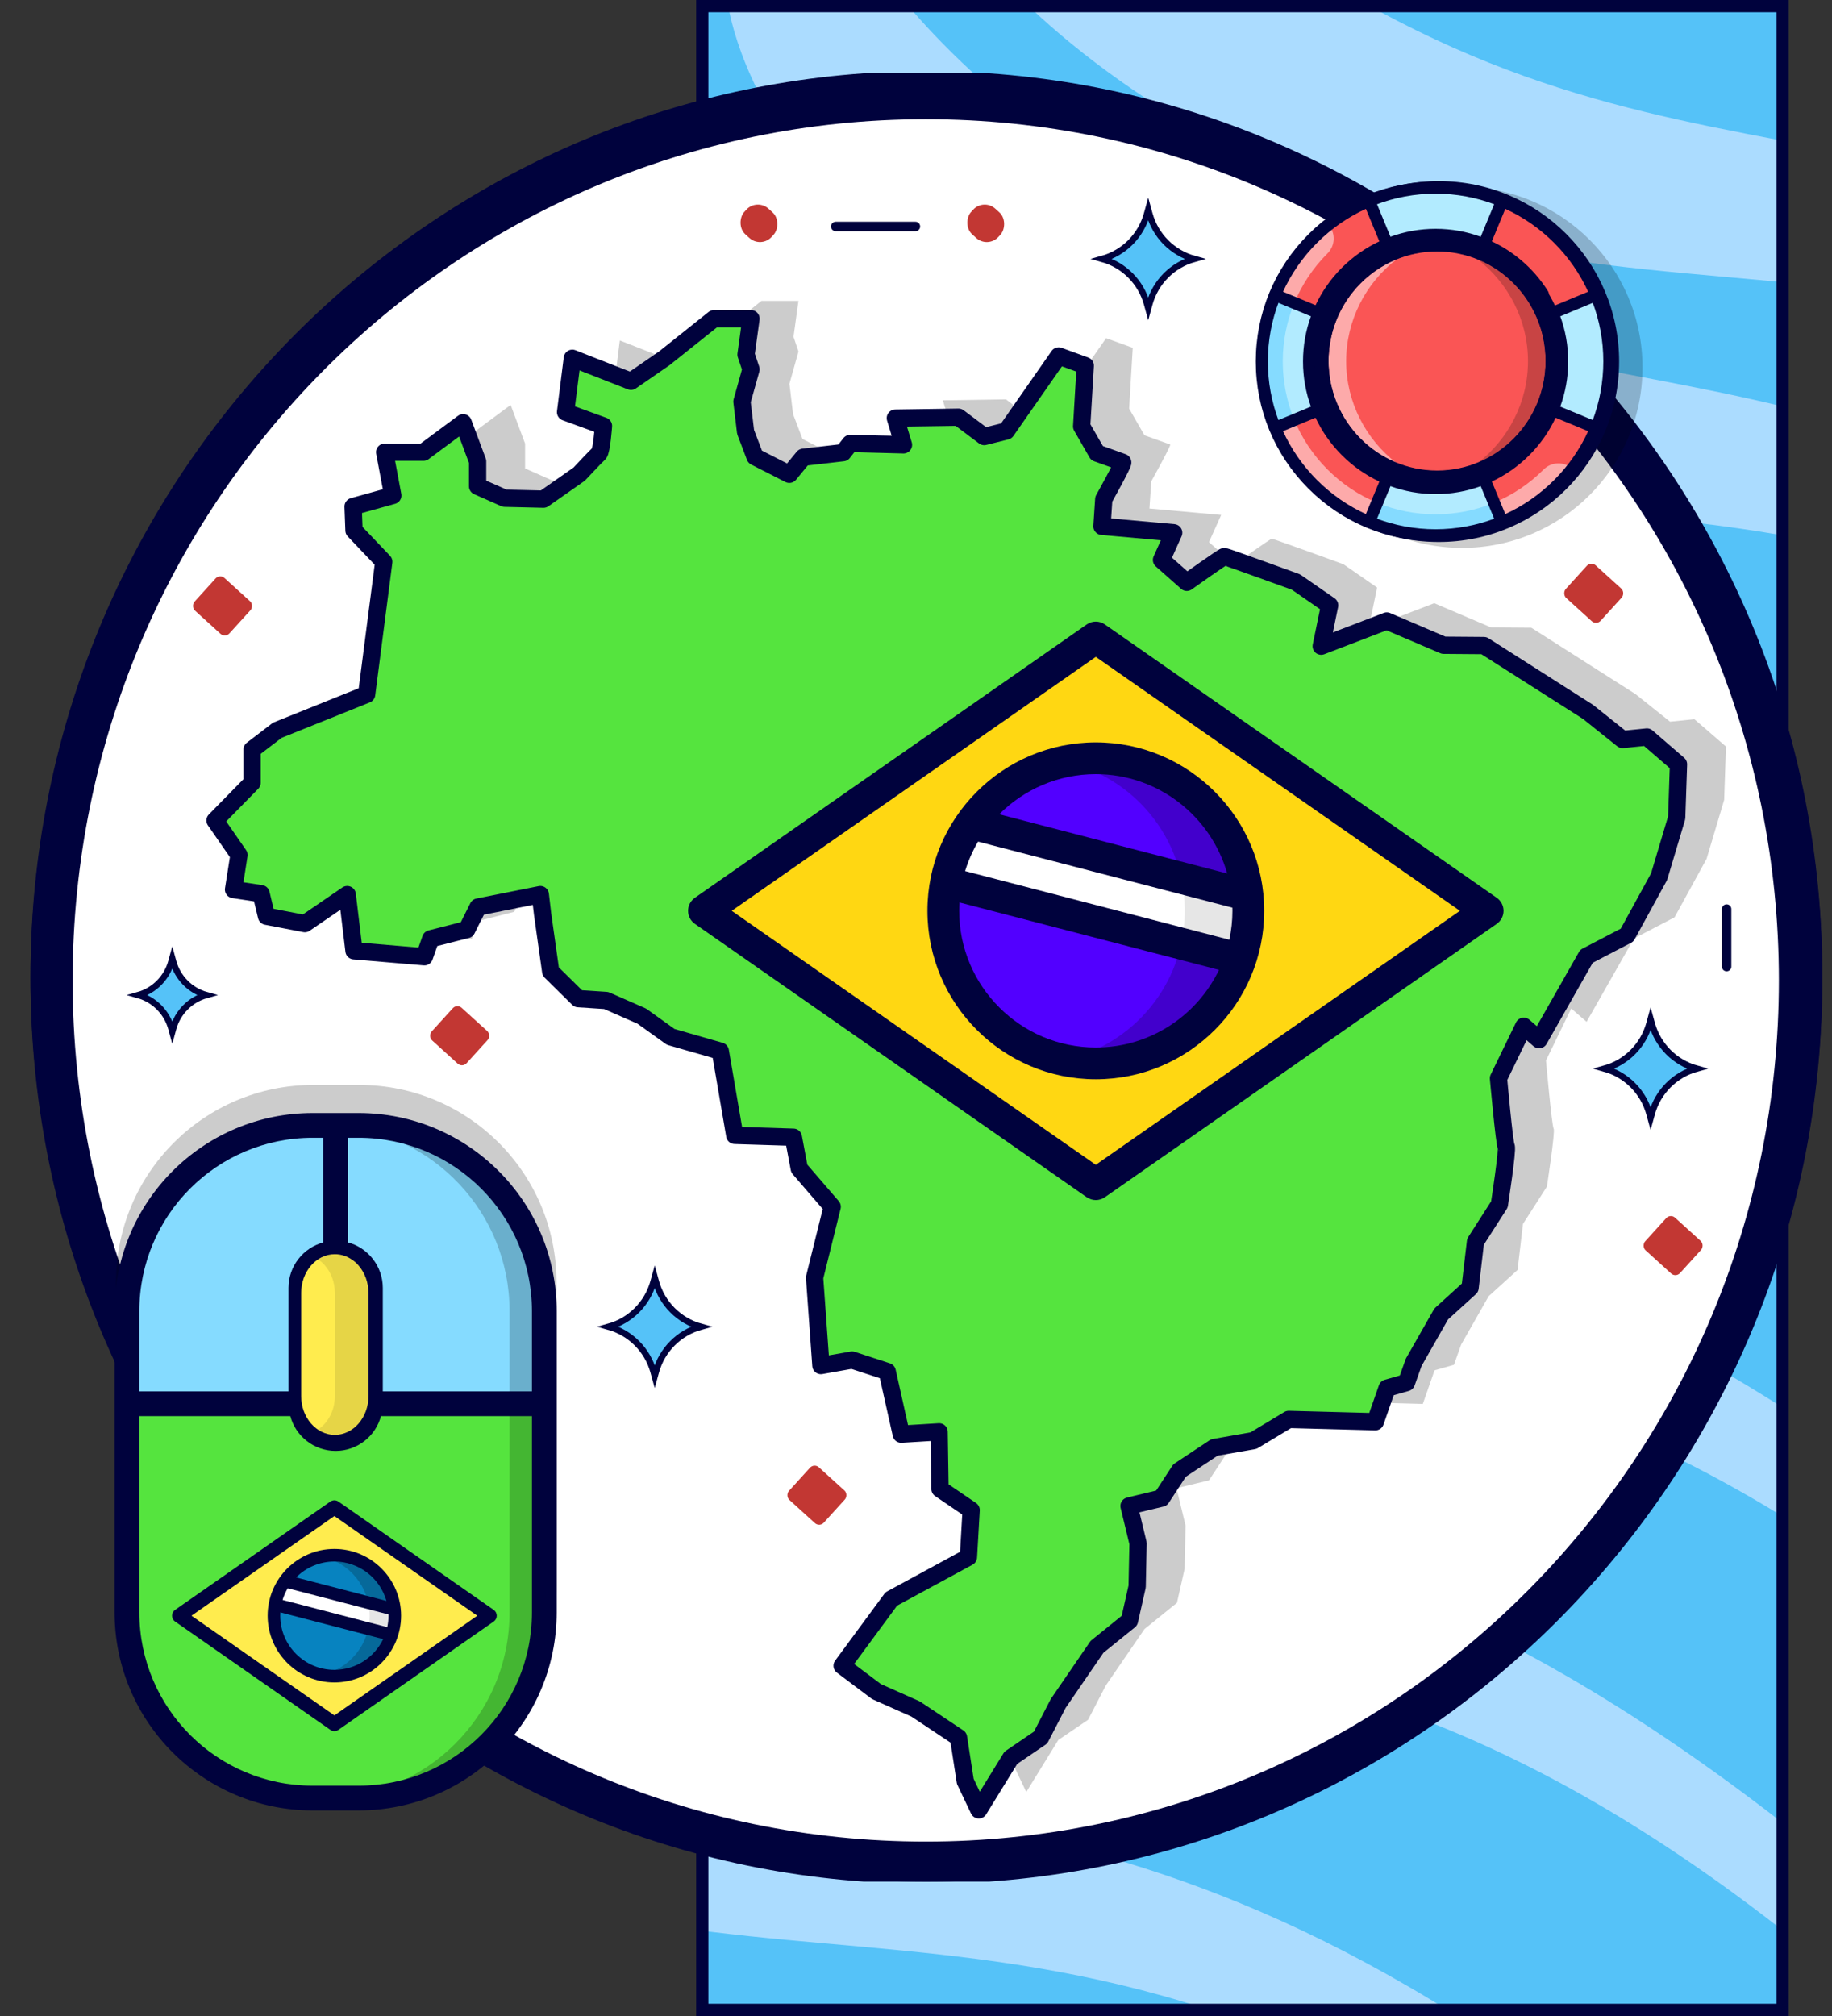 <?xml version="1.0" encoding="UTF-8"?> <svg xmlns="http://www.w3.org/2000/svg" width="300" height="330" viewBox="0 0 300 330" fill="none"><rect x="0" y="0" width="300" height="330" fill="#333333" stroke="none"/><g clip-path="url(#clip0_2166_5007)"><rect x="114" width="178.916" height="330" fill="#55C2F8"></rect><path d="M404.355 146.633C303.059 56.633 252.699 102.381 179.652 64.65C119.283 33.468 118.835 -2.38 118.835 -2.38L132.425 -28.724C132.425 -28.724 137.199 7.555 203.032 41.559C268.865 75.564 309.413 44.316 410.71 134.316L401.646 137.749L404.355 146.633Z" fill="#ABDCFF"></path><path d="M383.387 187.276C282.091 97.276 231.731 143.023 158.684 105.293C98.315 74.11 97.867 38.263 97.867 38.263L111.458 11.918C111.458 11.918 116.231 48.197 182.065 82.202C247.898 116.206 288.446 84.958 389.742 174.958L380.679 178.392L383.387 187.276Z" fill="#ABDCFF"></path><path d="M355.537 233.882C254.24 143.882 203.88 189.63 130.834 151.899C70.464 120.717 70.016 84.869 70.016 84.869L83.607 58.525C83.607 58.525 88.381 94.804 154.214 128.808C220.047 162.813 260.595 131.564 361.891 221.564L352.828 224.998L355.537 233.882Z" fill="#ABDCFF"></path><path d="M335.138 280.796C233.842 190.796 183.482 236.543 110.435 198.813C50.066 167.631 49.618 131.783 49.618 131.783L63.209 105.438C63.209 105.438 67.983 141.718 133.815 175.722C199.649 209.727 240.197 178.478 341.493 268.478L332.43 271.912L335.138 280.796Z" fill="#ABDCFF"></path><path d="M309.436 330.616C208.139 240.616 157.779 286.363 84.733 248.633C24.363 217.451 23.915 181.603 23.915 181.603L37.506 155.258C37.506 155.258 42.28 191.537 108.113 225.542C173.946 259.546 214.494 228.298 315.79 318.298L306.727 321.732L309.436 330.616Z" fill="#ABDCFF"></path><path d="M283.282 381.309C181.986 291.309 131.626 337.057 58.58 299.326C-1.79 268.144 -2.238 232.296 -2.238 232.296L11.352 205.952C11.352 205.952 16.127 242.231 81.96 276.235C147.793 310.24 188.341 278.991 289.637 368.991L280.574 372.425L283.282 381.309Z" fill="#ABDCFF"></path><path d="M430.128 108.473C328.831 18.473 278.471 64.22 205.425 26.489C145.055 -4.693 144.607 -40.541 144.607 -40.541L158.198 -66.885C158.198 -66.885 162.972 -30.606 228.805 3.398C294.638 37.403 335.186 6.155 436.482 96.155L427.419 99.589L430.128 108.473Z" fill="#ABDCFF"></path></g><rect x="115" y="1" width="176.916" height="328" stroke="#00023D" stroke-width="2"></rect><path d="M141.432 308H160.929H161.984C238.085 302.632 298.415 238.513 298.415 160.266C298.415 78.513 232.605 12 151.708 12C70.811 12 5 78.513 5 160.266C5 238.513 65.331 302.632 141.432 308ZM25.552 160.266C25.552 89.966 82.144 32.769 151.708 32.769C221.271 32.769 277.863 89.966 277.863 160.266C277.863 230.566 221.271 287.756 151.708 287.756C82.144 287.756 25.552 230.566 25.552 160.266Z" fill="#00023D"></path><path d="M161.984 12H142.487H141.432C65.331 17.368 5 81.487 5 159.734C5 241.486 70.811 308 151.708 308C232.605 308 298.416 241.486 298.416 159.734C298.416 81.487 238.085 17.368 161.984 12ZM277.863 159.734C277.863 230.034 221.272 287.231 151.708 287.231C82.144 287.231 25.552 230.034 25.552 159.734C25.552 89.434 82.144 32.244 151.708 32.244C221.272 32.244 277.863 89.434 277.863 159.734Z" fill="#00023D"></path><path d="M151.597 301.452C228.754 301.452 291.303 238.338 291.303 160.484C291.303 82.629 228.754 19.515 151.597 19.515C74.439 19.515 11.891 82.629 11.891 160.484C11.891 238.338 74.439 301.452 151.597 301.452Z" fill="white"></path><path d="M282.742 148.804V158.222" stroke="#00023D" stroke-width="1.544" stroke-linecap="round"></path><path d="M33.785 162.886C31.151 162.147 29.094 160.066 28.364 157.403L28.213 156.851L28.062 157.403C27.332 160.066 25.275 162.147 22.642 162.886C25.275 163.625 27.332 165.706 28.062 168.37L28.213 168.922L28.364 168.37C29.094 165.706 31.151 163.625 33.785 162.886Z" fill="#55C2F8" stroke="#00023D" stroke-width="1.029"></path><rect x="35.998" y="93.923" width="7.721" height="7.2" rx="1.029" transform="rotate(42.238 35.998 93.923)" fill="#C23733"></rect><rect x="74.836" y="164.279" width="7.721" height="7.2" rx="1.029" transform="rotate(42.238 74.836 164.279)" fill="#C23733"></rect><rect x="260.543" y="91.854" width="7.721" height="7.2" rx="1.029" transform="rotate(42.238 260.543 91.854)" fill="#C23733"></rect><rect x="273.542" y="198.635" width="7.721" height="7.2" rx="1.029" transform="rotate(42.238 273.542 198.635)" fill="#C23733"></rect><rect x="133.334" y="239.49" width="7.721" height="7.2" rx="1.029" transform="rotate(42.238 133.334 239.49)" fill="#C23733"></rect><path d="M277.829 174.925C274.268 173.933 271.486 171.14 270.499 167.566L270.294 166.825L270.09 167.566C269.103 171.14 266.321 173.933 262.76 174.925C266.321 175.917 269.103 178.71 270.09 182.284L270.294 183.025L270.499 182.284C271.486 178.71 274.268 175.916 277.829 174.925Z" fill="#55C2F8" stroke="#00023D" stroke-width="1.029"></path><rect x="161.078" y="32.428" width="6.06" height="5.651" rx="2.573" transform="rotate(42.238 161.078 32.428)" fill="#C23733"></rect><rect x="123.936" y="32.428" width="6.06" height="5.651" rx="2.573" transform="rotate(42.238 123.936 32.428)" fill="#C23733"></rect><path d="M49.048 125.214V119.788L53.185 116.623L67.812 110.745L70.62 89.042L65.744 83.918L65.596 79.999L72.097 78.191L70.767 71.107H77.12L83.621 66.284L85.985 72.614V76.683L90.418 78.643L96.771 78.793L102.626 74.693C102.626 74.693 105.333 71.799 105.857 71.333C106.303 70.937 106.596 66.812 106.596 66.812L100.391 64.551L101.499 55.734L111.102 59.502L116.569 55.734L124.695 49.253H130.753L129.94 55.131L130.753 57.543L129.275 62.818L129.866 67.791L131.418 71.861L137.032 74.724L139.322 71.936L145.823 71.182L147.005 69.675L155.722 69.901L154.392 65.531L164.735 65.38L168.946 68.545L172.565 67.641L181.135 55.357L185.493 56.94L184.902 66.887L187.414 71.258C187.414 71.258 191.403 72.689 191.625 72.765C191.846 72.84 188.522 78.793 188.522 78.793L188.227 83.24L199.972 84.295L197.978 88.741L202.115 92.408C202.115 92.408 208.025 88.188 208.271 88.188C208.517 88.188 219.992 92.358 219.992 92.358L225.508 96.176L224.129 102.858L234.866 98.738L244.174 102.707L250.773 102.757L267.813 113.609L273.477 118.13L277.466 117.728L282.637 122.2L282.342 130.941L279.461 140.587L274.216 150.158L267.567 153.624L259.81 167.264L257.299 165.078L253.162 173.594C253.162 173.594 254.122 184.295 254.417 184.747C254.713 185.199 253.309 194.242 253.309 194.242L249.394 200.346L248.508 207.882L243.78 212.177L239.273 220.09L238.091 223.406L234.915 224.31L232.994 229.811L218.81 229.434L213.048 232.901L206.621 234.031L200.933 237.799L197.978 242.32L192.659 243.601L194.136 249.705L193.989 256.789L192.733 262.366L187.414 266.661L181.061 275.93L178.18 281.507L173.304 284.822L168.059 293.338L165.843 288.666L164.735 281.507L157.717 276.834L151.29 273.971L145.675 269.751L153.728 258.824L166.36 251.966L166.803 244.28L161.706 240.813L161.558 231.469L155.353 231.846L153.063 221.597L147.3 219.713L142.203 220.617L141.169 206.224L144.05 194.619L138.657 188.364L137.697 183.24L128.093 182.938L125.729 169.148L117.603 166.812L112.875 163.421L107.039 160.858L102.459 160.557L97.953 156.111L96.623 146.691L96.254 143.526L86.059 145.561L84.212 149.253L78.302 150.76L77.268 153.699L65.744 152.72L64.636 143.526L57.692 148.274L51.412 147.068L50.526 143.375L46.02 142.697L46.906 137.045L42.991 131.393L49.048 125.214Z" fill="black" fill-opacity="0.2"></path><path d="M41.274 128.128V122.702L45.411 119.537L60.038 113.659L62.845 91.956L57.969 86.832L57.822 82.913L64.323 81.105L62.993 74.021H69.346L75.847 69.198L78.211 75.528V79.598L82.643 81.557L88.996 81.708L94.851 77.607C94.851 77.607 97.558 74.713 98.083 74.247C98.529 73.851 98.822 69.726 98.822 69.726L92.616 67.465L93.724 58.648L103.328 62.416L108.795 58.648L116.921 52.167H122.978L122.166 58.045L122.978 60.457L121.501 65.732L122.092 70.705L123.643 74.775L129.258 77.638L131.548 74.85L138.049 74.097L139.231 72.589L147.948 72.816L146.618 68.445L156.96 68.294L161.171 71.459L164.791 70.555L173.36 58.271L177.719 59.854L177.128 69.801L179.64 74.172C179.64 74.172 183.629 75.604 183.85 75.679C184.072 75.754 180.748 81.708 180.748 81.708L180.452 86.154L192.198 87.209L190.203 91.655L194.34 95.322C194.34 95.322 200.25 91.102 200.497 91.102C200.743 91.102 212.218 95.272 212.218 95.272L217.734 99.09L216.355 105.772L227.091 101.652L236.399 105.621L242.999 105.672L260.039 116.523L265.702 121.045L269.692 120.643L274.863 125.114L274.567 133.855L271.686 143.501L266.441 153.072L259.793 156.538L252.036 170.178L249.524 167.993L245.387 176.508C245.387 176.508 246.348 187.209 246.643 187.661C246.939 188.113 245.535 197.156 245.535 197.156L241.62 203.26L240.733 210.796L236.005 215.091L231.499 223.004L230.317 226.32L227.14 227.224L225.22 232.725L211.036 232.348L205.274 235.815L198.847 236.945L193.158 240.713L190.203 245.235L184.885 246.516L186.362 252.62L186.214 259.703L184.958 265.28L179.64 269.575L173.286 278.844L170.405 284.421L165.53 287.736L160.285 296.252L158.068 291.58L156.96 284.421L149.942 279.749L143.515 276.885L137.901 272.665L145.953 261.738L158.586 254.88L159.029 247.194L153.931 243.727L153.784 234.383L147.578 234.76L145.288 224.511L139.526 222.627L134.429 223.531L133.395 209.138L136.276 197.533L130.883 191.278L129.922 186.154L120.319 185.852L117.955 172.062L109.829 169.726L105.101 166.335L99.265 163.773L94.685 163.471L90.178 159.025L88.849 149.605L88.479 146.44L78.285 148.475L76.438 152.167L70.528 153.675L69.494 156.614L57.969 155.634L56.861 146.44L49.917 151.188L43.638 149.982L42.751 146.289L38.245 145.611L39.132 139.959L35.216 134.308L41.274 128.128Z" fill="#55E43E" stroke="#00023D" stroke-width="2.83" stroke-miterlimit="10" stroke-linejoin="round"></path><path d="M115.275 149.093L179.443 104.348L243.611 149.093L179.443 193.837L115.275 149.093Z" fill="#FFD712"></path><path d="M179.445 174.067C193.238 174.067 204.419 162.886 204.419 149.093C204.419 135.301 193.238 124.12 179.445 124.12C165.653 124.12 154.472 135.301 154.472 149.093C154.472 162.886 165.653 174.067 179.445 174.067Z" fill="#5200FF"></path><path d="M179.445 124.12C177.66 124.12 175.921 124.31 174.242 124.666C185.537 127.06 194.013 137.085 194.013 149.093C194.013 161.101 185.537 171.126 174.242 173.52C175.921 173.876 177.66 174.067 179.445 174.067C193.238 174.067 204.419 162.885 204.419 149.093C204.419 135.3 193.238 124.12 179.445 124.12Z" fill="black" fill-opacity="0.2"></path><path d="M154.901 144.461L203.131 156.987C203.959 154.504 204.413 151.851 204.413 149.091C204.413 148.228 204.369 147.375 204.284 146.535L158.985 134.771C156.986 137.621 155.568 140.908 154.901 144.461Z" fill="white"></path><path d="M193.432 154.462L203.139 156.983C203.965 154.5 204.42 151.847 204.42 149.087C204.42 148.224 204.376 147.371 204.29 146.531L193.432 143.711C193.812 145.443 194.014 147.241 194.014 149.087C194.014 150.933 193.812 152.731 193.432 154.462Z" fill="black" fill-opacity="0.1"></path><path d="M221.646 130.606L180.932 102.216C180.038 101.592 178.85 101.592 177.956 102.216L113.788 146.96C113.09 147.446 112.674 148.243 112.674 149.094C112.674 149.944 113.09 150.741 113.788 151.227L177.956 195.972C178.403 196.284 178.924 196.439 179.444 196.439C179.964 196.439 180.485 196.284 180.932 195.972L245.1 151.227C245.797 150.741 246.213 149.944 246.213 149.094C246.213 148.243 245.797 147.446 245.1 146.96L221.646 130.606L218.671 134.874L239.064 149.094L179.444 190.666L119.824 149.094L179.444 107.521L218.671 134.874L221.646 130.606Z" fill="#00023D"></path><path d="M151.87 149.094C151.87 164.298 164.24 176.669 179.445 176.669C194.65 176.669 207.02 164.298 207.02 149.094C207.02 133.889 194.65 121.519 179.445 121.519C164.24 121.519 151.87 133.889 151.87 149.094ZM201.817 149.094C201.817 150.718 201.639 152.3 201.309 153.827L158.04 142.59C158.559 140.887 159.277 139.271 160.164 137.766L201.804 148.58C201.808 148.751 201.817 148.921 201.817 149.094ZM179.445 171.466C167.109 171.466 157.073 161.429 157.073 149.094C157.073 148.634 157.091 148.179 157.119 147.726L199.617 158.763C196.004 166.271 188.32 171.466 179.445 171.466ZM200.963 142.986L163.626 133.29C167.677 129.234 173.273 126.721 179.445 126.721C189.663 126.721 198.298 133.61 200.963 142.986Z" fill="#00023D"></path><path d="M58.861 291.499C76.677 291.479 91.115 277.041 91.135 259.226V209.867C91.115 192.051 76.677 177.613 58.861 177.594H51.268C33.452 177.613 19.015 192.051 18.995 209.867V259.226C19.015 277.041 33.452 291.479 51.268 291.499H58.861Z" fill="black" fill-opacity="0.2"></path><path d="M54.967 184.221V205.104C51.822 205.104 49.272 207.654 49.272 210.799V229.784H20.795V214.596C20.795 197.821 34.395 184.221 51.17 184.221H54.967Z" fill="#85DBFF" stroke="#00023D" stroke-width="0.257"></path><path d="M89.136 214.596V229.784H60.66V210.799C60.66 207.654 58.11 205.104 54.964 205.104V184.221H58.761C75.537 184.221 89.136 197.821 89.136 214.596Z" fill="#85DBFF" stroke="#00023D" stroke-width="0.257"></path><path d="M58.761 184.221H54.964V184.316C70.965 185.303 83.437 198.566 83.441 214.596V229.784H89.136V214.596C89.136 206.54 85.936 198.814 80.239 193.118C74.543 187.422 66.817 184.221 58.761 184.221Z" fill="black" fill-opacity="0.2"></path><path d="M89.138 229.785V263.957C89.138 280.732 75.539 294.331 58.764 294.331H51.17C34.395 294.331 20.795 280.732 20.795 263.957V229.785H49.272C49.272 232.931 51.822 235.48 54.967 235.48C58.112 235.48 60.662 232.931 60.662 229.785H89.138Z" fill="#55E43E" stroke="#00023D" stroke-width="0.257"></path><path d="M29.335 264.48L54.763 246.749L80.19 264.48L54.763 282.21L29.335 264.48Z" fill="#FFEC4E"></path><path d="M54.761 274.372C60.226 274.372 64.657 269.942 64.657 264.476C64.657 259.011 60.226 254.58 54.761 254.58C49.295 254.58 44.865 259.011 44.865 264.476C44.865 269.942 49.295 274.372 54.761 274.372Z" fill="#0783C0"></path><path d="M54.757 254.58C54.049 254.58 53.36 254.656 52.695 254.797C57.17 255.746 60.529 259.718 60.529 264.476C60.529 269.235 57.17 273.207 52.695 274.156C53.36 274.297 54.049 274.372 54.757 274.372C60.222 274.372 64.653 269.942 64.653 264.476C64.653 259.011 60.222 254.58 54.757 254.58Z" fill="black" fill-opacity="0.2"></path><path d="M45.031 262.646L64.143 267.61C64.471 266.626 64.651 265.575 64.651 264.481C64.651 264.139 64.634 263.801 64.6 263.468L46.65 258.806C45.857 259.936 45.295 261.238 45.031 262.646Z" fill="white"></path><path d="M60.304 266.604L64.15 267.603C64.478 266.619 64.658 265.568 64.658 264.474C64.658 264.132 64.641 263.794 64.607 263.461L60.304 262.344C60.455 263.03 60.535 263.743 60.535 264.474C60.535 265.205 60.455 265.918 60.304 266.604Z" fill="black" fill-opacity="0.1"></path><path d="M71.481 257.15L55.348 245.899C54.993 245.652 54.523 245.652 54.168 245.899L28.741 263.63C28.465 263.823 28.3 264.138 28.3 264.475C28.3 264.813 28.465 265.128 28.741 265.321L54.168 283.052C54.346 283.175 54.552 283.237 54.758 283.237C54.964 283.237 55.17 283.175 55.348 283.052L80.775 265.321C81.052 265.128 81.216 264.813 81.216 264.475C81.216 264.138 81.052 263.823 80.775 263.63L71.481 257.15L70.302 258.841L78.383 264.475L54.758 280.949L31.133 264.475L54.758 248.002L70.302 258.841L71.481 257.15Z" fill="#00023D"></path><path d="M71.481 257.15L55.348 245.899C54.993 245.652 54.523 245.652 54.168 245.899L28.741 263.63C28.465 263.823 28.3 264.138 28.3 264.475C28.3 264.813 28.465 265.128 28.741 265.321L54.168 283.052C54.346 283.175 54.552 283.237 54.758 283.237C54.964 283.237 55.17 283.175 55.348 283.052L80.775 265.321C81.052 265.128 81.216 264.813 81.216 264.475C81.216 264.138 81.052 263.823 80.775 263.63L71.481 257.15ZM71.481 257.15L70.302 258.841M70.302 258.841L78.383 264.475L54.758 280.949L31.133 264.475L54.758 248.002L70.302 258.841Z" stroke="#00023D" stroke-width="0.257"></path><path d="M43.828 264.472C43.828 270.497 48.73 275.399 54.755 275.399C60.78 275.399 65.682 270.497 65.682 264.472C65.682 258.447 60.78 253.545 54.755 253.545C48.73 253.545 43.828 258.447 43.828 264.472ZM63.62 264.472C63.62 265.116 63.55 265.743 63.419 266.348L46.273 261.895C46.479 261.22 46.763 260.58 47.115 259.984L63.615 264.269C63.617 264.337 63.62 264.404 63.62 264.472ZM54.755 273.337C49.867 273.337 45.89 269.36 45.89 264.472C45.89 264.29 45.897 264.11 45.908 263.93L62.748 268.304C61.317 271.279 58.272 273.337 54.755 273.337ZM63.282 262.052L48.486 258.21C50.092 256.602 52.309 255.607 54.755 255.607C58.804 255.607 62.226 258.337 63.282 262.052Z" fill="#00023D"></path><path d="M83.438 229.785V263.957C83.438 280.732 69.838 294.331 53.063 294.331H58.758C75.534 294.331 89.133 280.732 89.133 263.957V229.785H83.438Z" fill="black" fill-opacity="0.2"></path><path d="M58.988 206.775L49.268 216.495V210.8C49.27 208.498 50.658 206.423 52.785 205.543C54.911 204.662 57.359 205.148 58.988 206.775Z" fill="#FFDC00" stroke="#00023D" stroke-width="0.257"></path><path d="M60.659 210.792V214.589L49.268 225.98V216.488L58.988 206.768C60.058 207.834 60.659 209.282 60.659 210.792Z" fill="#FEC108" stroke="#00023D" stroke-width="0.257"></path><path d="M60.659 214.597V224.089L50.939 233.809C49.869 232.742 49.268 231.294 49.268 229.784V225.987L60.659 214.597Z" fill="#FFDC00" stroke="#00023D" stroke-width="0.257"></path><path d="M60.66 224.087V229.782C60.658 232.084 59.27 234.158 57.143 235.039C55.017 235.92 52.569 235.433 50.94 233.807L60.66 224.087Z" fill="#FEC108" stroke="#00023D" stroke-width="0.257"></path><path d="M58.76 296.224C76.576 296.204 91.013 281.767 91.033 263.951V214.592C91.013 196.777 76.576 182.339 58.76 182.319H51.166C33.35 182.339 18.913 196.777 18.893 214.592V263.951C18.913 281.767 33.35 296.204 51.166 296.224H58.76ZM87.236 214.592V227.881H62.557V210.795C62.544 207.343 60.204 204.334 56.861 203.471V186.116H58.76C74.48 186.134 87.218 198.873 87.236 214.592ZM51.166 186.116H53.065V203.471C49.722 204.334 47.382 207.343 47.369 210.795V227.881H22.69V214.592C22.708 198.873 35.447 186.134 51.166 186.116ZM22.69 263.951V231.678H47.639C48.491 235.027 51.507 237.372 54.963 237.372C58.419 237.372 61.435 235.027 62.287 231.678H87.236V263.951C87.218 279.671 74.48 292.41 58.76 292.427H51.166C35.447 292.41 22.708 279.671 22.69 263.951Z" fill="#00023D" stroke="#00023D" stroke-width="0.257"></path><path d="M60.336 211.64V228.537C60.336 232.037 57.87 234.874 54.829 234.874C51.787 234.874 49.321 232.037 49.321 228.537V211.64C49.321 208.14 51.787 205.303 54.829 205.303C55.84 205.3 56.832 205.622 57.693 206.233C58.07 206.488 58.416 206.801 58.721 207.162C59.755 208.348 60.336 209.96 60.336 211.64Z" fill="#FFEC4E"></path><path d="M58.727 207.162C58.422 206.8 58.077 206.488 57.699 206.232C55.985 205.016 53.826 204.992 52.093 206.171C52.124 206.194 52.16 206.209 52.192 206.232C52.569 206.488 52.915 206.8 53.22 207.162C54.254 208.348 54.835 209.959 54.835 211.64V228.537C54.834 230.793 53.783 232.876 52.081 233.997C53.779 235.152 55.885 235.167 57.595 234.037C59.305 232.907 60.355 230.806 60.343 228.537V211.64C60.343 209.959 59.762 208.348 58.727 207.162Z" fill="black" fill-opacity="0.1"></path><path d="M239.428 89.688C223.114 89.688 209.888 76.463 209.888 60.149C209.888 43.834 223.114 30.609 239.428 30.609C255.742 30.609 268.967 43.834 268.967 60.149C268.967 76.463 255.742 89.688 239.428 89.688Z" fill="black" fill-opacity="0.2"></path><path d="M235.6 88.721C219.285 88.721 206.06 75.496 206.06 59.182C206.06 42.868 219.285 29.643 235.6 29.643C251.914 29.643 265.139 42.868 265.139 59.182C265.139 75.496 251.914 88.721 235.6 88.721Z" fill="#00023D"></path><path d="M235.091 87.624C219.375 87.624 206.636 74.885 206.636 59.17C206.636 43.456 219.375 30.716 235.091 30.716C250.806 30.716 263.545 43.456 263.545 59.17C263.545 74.885 250.806 87.624 235.091 87.624Z" fill="#FA5555"></path><path d="M217.533 36.768C218.732 38.117 218.685 40.183 217.392 41.475C212.667 46.201 210.064 52.484 210.064 59.167C210.064 65.85 212.667 72.132 217.392 76.858C222.118 81.583 228.401 84.186 235.084 84.186C241.767 84.186 248.05 81.583 252.775 76.858C254.068 75.565 256.134 75.519 257.483 76.717C252.274 83.356 244.177 87.621 235.084 87.621C219.369 87.621 206.629 74.881 206.629 59.167C206.629 50.074 210.894 41.977 217.533 36.768Z" fill="white" fill-opacity="0.5"></path><path d="M245.988 32.873L235.096 59.167L224.205 32.873C227.56 31.482 231.238 30.713 235.096 30.713C238.955 30.713 242.633 31.482 245.988 32.873Z" fill="#B2EBFF"></path><path d="M263.548 59.173C263.548 63.032 262.779 66.71 261.388 70.065L235.093 59.173L261.388 48.282C262.779 51.637 263.548 55.316 263.548 59.173Z" fill="#B2EBFF"></path><path d="M235.099 59.173L208.804 70.065C207.413 66.71 206.644 63.032 206.644 59.173C206.644 55.315 207.413 51.637 208.804 48.282L235.099 59.173Z" fill="#B2EBFF"></path><path d="M235.096 87.625C231.238 87.625 227.56 86.855 224.205 85.464L235.096 59.17L245.988 85.464C242.633 86.855 238.955 87.625 235.096 87.625Z" fill="#B2EBFF"></path><path d="M208.789 48.275L211.954 49.586C209.431 55.677 209.429 62.65 211.954 68.746L208.788 70.057C205.767 62.506 206.053 54.859 208.789 48.275Z" fill="#85DBFF"></path><path d="M224.192 85.462L225.503 82.295C231.595 84.818 238.568 84.82 244.663 82.295L245.974 85.461C239.198 88.27 231.321 88.418 224.192 85.462Z" fill="#85DBFF"></path><path d="M235.091 79.896C246.519 79.896 255.816 70.599 255.816 59.171C255.816 47.743 246.519 38.446 235.091 38.446C223.662 38.446 214.365 47.743 214.365 59.171C214.365 70.599 223.662 79.896 235.091 79.896Z" fill="#00023D"></path><path d="M235.122 77.978C245.487 77.978 253.919 69.546 253.919 59.181C253.919 48.815 245.487 40.383 235.122 40.383C224.757 40.383 216.324 48.815 216.324 59.181C216.324 69.546 224.757 77.978 235.122 77.978Z" fill="#FA5555"></path><path d="M235.328 78.557C245.947 78.557 254.555 69.858 254.555 59.127C254.555 48.397 245.947 39.698 235.328 39.698C224.71 39.698 216.102 48.397 216.102 59.127C216.102 69.858 224.71 78.557 235.328 78.557Z" fill="#FA5555"></path><path d="M228.706 75.811C222.18 73.157 217.546 66.679 217.546 59.127C217.546 51.575 222.18 45.097 228.706 42.443C223.667 46.307 220.442 52.434 220.442 59.127C220.442 65.82 223.667 71.947 228.706 75.811Z" fill="white" fill-opacity="0.5"></path><path d="M253.113 59.127C253.113 66.679 248.479 73.157 241.953 75.811C246.992 71.947 250.217 65.82 250.217 59.127C250.217 52.434 246.992 46.307 241.953 42.443C248.479 45.097 253.113 51.575 253.113 59.127Z" fill="black" fill-opacity="0.2"></path><path d="M233.879 79.948H236.627H236.775C247.5 79.192 256.002 70.156 256.002 59.129C256.002 47.608 246.728 38.234 235.327 38.234C223.927 38.234 214.652 47.608 214.652 59.129C214.652 70.156 223.155 79.192 233.879 79.948ZM217.549 59.129C217.549 49.222 225.524 41.161 235.327 41.161C245.131 41.161 253.106 49.222 253.106 59.129C253.106 69.036 245.131 77.095 235.327 77.095C225.524 77.095 217.549 69.036 217.549 59.129Z" fill="#00023D"></path><path d="M236.777 38.239H234.029H233.881C223.156 38.995 214.654 48.031 214.654 59.058C214.654 70.579 223.928 79.953 235.329 79.953C246.729 79.953 256.004 70.579 256.004 59.058C256.004 48.031 247.502 38.995 236.777 38.239ZM253.108 59.058C253.108 68.966 245.132 77.026 235.329 77.026C225.526 77.026 217.55 68.966 217.55 59.058C217.55 49.151 225.526 41.092 235.329 41.092C245.132 41.092 253.108 49.151 253.108 59.058Z" fill="#00023D"></path><path d="M214.364 38.441C219.9 32.904 227.262 29.855 235.092 29.855C242.922 29.855 250.283 32.904 255.819 38.441C261.356 43.978 264.405 51.339 264.405 59.169C264.405 66.999 261.356 74.36 255.819 79.897C250.283 85.433 242.922 88.483 235.092 88.483C227.262 88.483 219.9 85.433 214.364 79.897C208.827 74.36 205.778 66.999 205.778 59.169C205.778 51.339 208.827 43.978 214.364 38.441ZM209.938 47.82L216.273 50.445C216.475 50.528 216.648 50.688 216.738 50.91C216.826 51.122 216.826 51.354 216.738 51.566C216.738 51.566 216.738 51.567 216.738 51.567C215.752 53.949 215.225 56.482 215.225 59.169C215.225 61.69 215.7 64.27 216.73 66.752C216.732 66.758 216.735 66.765 216.738 66.771C216.74 66.776 216.742 66.782 216.744 66.787C218.753 71.606 222.669 75.519 227.491 77.523C229.906 78.526 232.464 79.036 235.092 79.036C237.721 79.036 240.278 78.526 242.693 77.523C247.52 75.517 251.44 71.597 253.446 66.769C254.449 64.356 254.958 61.799 254.958 59.169C254.958 56.546 254.452 53.996 253.454 51.587C253.451 51.58 253.448 51.573 253.445 51.566C253.442 51.56 253.44 51.553 253.437 51.547C251.429 46.73 247.513 42.818 242.693 40.815C240.278 39.81 237.721 39.302 235.092 39.302C232.463 39.302 229.906 39.81 227.491 40.815C223.712 42.386 220.429 45.167 218.248 48.646C217.993 49.053 217.464 49.168 217.064 48.917C216.665 48.665 216.54 48.139 216.792 47.733C217.976 45.846 219.439 44.157 221.139 42.713C222.632 41.445 224.28 40.392 226.046 39.574L223.743 34.015C217.634 36.782 212.705 41.711 209.938 47.82ZM235.092 31.573C231.656 31.573 228.365 32.204 225.329 33.356L227.632 38.914C230.018 38.032 232.523 37.584 235.092 37.584C237.66 37.584 240.165 38.032 242.552 38.914L244.854 33.356C241.818 32.204 238.527 31.573 235.092 31.573ZM246.44 34.015L244.138 39.574C246.446 40.644 248.546 42.113 250.346 43.913C252.113 45.681 253.594 47.769 254.687 50.123L260.245 47.82C257.478 41.711 252.549 36.782 246.44 34.015ZM262.688 59.169C262.688 55.733 262.057 52.443 260.904 49.406L255.346 51.709C256.229 54.096 256.676 56.601 256.676 59.169C256.676 61.737 256.229 64.242 255.346 66.629L260.904 68.931C262.057 65.895 262.688 62.604 262.688 59.169ZM260.245 70.517L254.686 68.215C253.603 70.55 252.128 72.641 250.346 74.423C248.568 76.202 246.478 77.678 244.138 78.764L246.44 84.322C252.549 81.555 257.478 76.626 260.245 70.517ZM235.092 86.765C238.527 86.765 241.818 86.134 244.854 84.982L242.552 79.423C240.165 80.306 237.661 80.753 235.094 80.753H235.089C232.522 80.753 230.018 80.306 227.631 79.423L225.329 84.982C228.365 86.134 231.656 86.765 235.092 86.765ZM223.743 84.322L226.046 78.764C223.71 77.681 221.619 76.206 219.837 74.423C218.066 72.652 216.587 70.565 215.497 68.215L209.938 70.517C212.705 76.626 217.634 81.555 223.743 84.322ZM214.837 66.629C213.975 64.294 213.507 61.777 213.507 59.169C213.507 56.6 213.954 54.095 214.837 51.709L209.279 49.406C208.126 52.443 207.495 55.733 207.495 59.169C207.495 62.604 208.126 65.895 209.279 68.931L214.837 66.629Z" fill="#00023D"></path><path d="M255.815 38.441C250.278 32.904 242.917 29.855 235.087 29.855C227.257 29.855 219.896 32.904 214.359 38.441C208.823 43.978 205.773 51.339 205.773 59.169C205.773 66.999 208.823 74.36 214.359 79.897C219.896 85.433 227.257 88.483 235.087 88.483C242.917 88.483 250.278 85.433 255.815 79.897C261.352 74.36 264.401 66.999 264.401 59.169C264.401 51.339 261.352 43.978 255.815 38.441ZM260.241 47.82L253.906 50.445C253.703 50.528 253.531 50.688 253.44 50.91C253.353 51.122 253.353 51.354 253.44 51.566L253.441 51.567C254.426 53.949 254.954 56.482 254.954 59.169C254.954 61.69 254.478 64.27 253.449 66.752C253.446 66.758 253.443 66.765 253.441 66.771C253.439 66.776 253.437 66.782 253.434 66.787C251.426 71.606 247.51 75.519 242.688 77.523C240.273 78.526 237.715 79.036 235.087 79.036C232.458 79.036 229.901 78.526 227.486 77.523C222.659 75.517 218.739 71.597 216.733 66.769C215.73 64.356 215.22 61.799 215.22 59.169C215.22 56.546 215.727 53.996 216.725 51.587C216.728 51.58 216.731 51.573 216.734 51.566C216.736 51.56 216.739 51.553 216.741 51.547C218.75 46.73 222.665 42.818 227.486 40.815C229.901 39.81 232.458 39.302 235.087 39.302C237.716 39.302 240.273 39.81 242.688 40.815C246.467 42.386 249.75 45.167 251.931 48.646C252.186 49.053 252.715 49.168 253.115 48.917C253.514 48.665 253.639 48.139 253.386 47.733C252.202 45.846 250.74 44.157 249.04 42.713C247.547 41.445 245.899 40.392 244.133 39.574L246.436 34.015C252.545 36.782 257.474 41.711 260.241 47.82ZM235.087 31.573C238.523 31.573 241.813 32.204 244.85 33.356L242.547 38.914C240.161 38.032 237.655 37.584 235.087 37.584C232.519 37.584 230.014 38.032 227.627 38.914L225.325 33.356C228.361 32.204 231.652 31.573 235.087 31.573ZM223.739 34.015L226.041 39.574C223.733 40.644 221.633 42.113 219.833 43.913C218.066 45.681 216.584 47.769 215.492 50.123L209.934 47.82C212.701 41.711 217.63 36.782 223.739 34.015ZM207.491 59.169C207.491 55.733 208.122 52.443 209.274 49.406L214.833 51.709C213.95 54.096 213.503 56.601 213.503 59.169C213.503 61.737 213.95 64.242 214.833 66.629L209.274 68.931C208.122 65.895 207.491 62.604 207.491 59.169ZM209.934 70.517L215.492 68.215C216.575 70.55 218.05 72.641 219.833 74.423C221.611 76.202 223.7 77.678 226.041 78.764L223.739 84.322C217.63 81.555 212.701 76.626 209.934 70.517ZM235.087 86.765C231.652 86.765 228.361 86.134 225.325 84.982L227.627 79.423C230.013 80.306 232.518 80.753 235.085 80.753H235.089C237.657 80.753 240.161 80.306 242.547 79.423L244.85 84.982C241.813 86.134 238.523 86.765 235.087 86.765ZM246.436 84.322L244.133 78.764C246.469 77.681 248.559 76.206 250.342 74.423C252.112 72.652 253.592 70.565 254.682 68.215L260.241 70.517C257.474 76.626 252.545 81.555 246.436 84.322ZM255.341 66.629C256.204 64.294 256.672 61.777 256.672 59.169C256.672 56.6 256.225 54.095 255.342 51.709L260.9 49.406C262.052 52.443 262.683 55.733 262.683 59.169C262.683 62.604 262.052 65.895 260.9 68.931L255.341 66.629Z" fill="#00023D" stroke="#00023D" stroke-width="0.257"></path><path d="M136.852 37.07H149.906" stroke="#00023D" stroke-width="1.544" stroke-linecap="round"></path><path d="M114.748 217.176C111.187 216.184 108.405 213.391 107.418 209.817L107.213 209.076L107.009 209.817C106.022 213.391 103.24 216.184 99.679 217.176C103.24 218.168 106.022 220.961 107.009 224.535L107.213 225.276L107.418 224.535C108.405 220.961 111.187 218.168 114.748 217.176Z" fill="#55C2F8" stroke="#00023D" stroke-width="1.029"></path><path d="M195.561 42.384C192 41.392 189.218 38.599 188.231 35.025L188.027 34.285L187.822 35.025C186.835 38.6 184.053 41.393 180.492 42.384C184.053 43.376 186.835 46.169 187.822 49.743L188.027 50.484L188.231 49.743C189.218 46.169 192 43.376 195.561 42.384Z" fill="#55C2F8" stroke="#00023D" stroke-width="1.029"></path><defs><clipPath id="clip0_2166_5007"><rect x="114" width="178.916" height="330" fill="white"></rect></clipPath></defs></svg> 